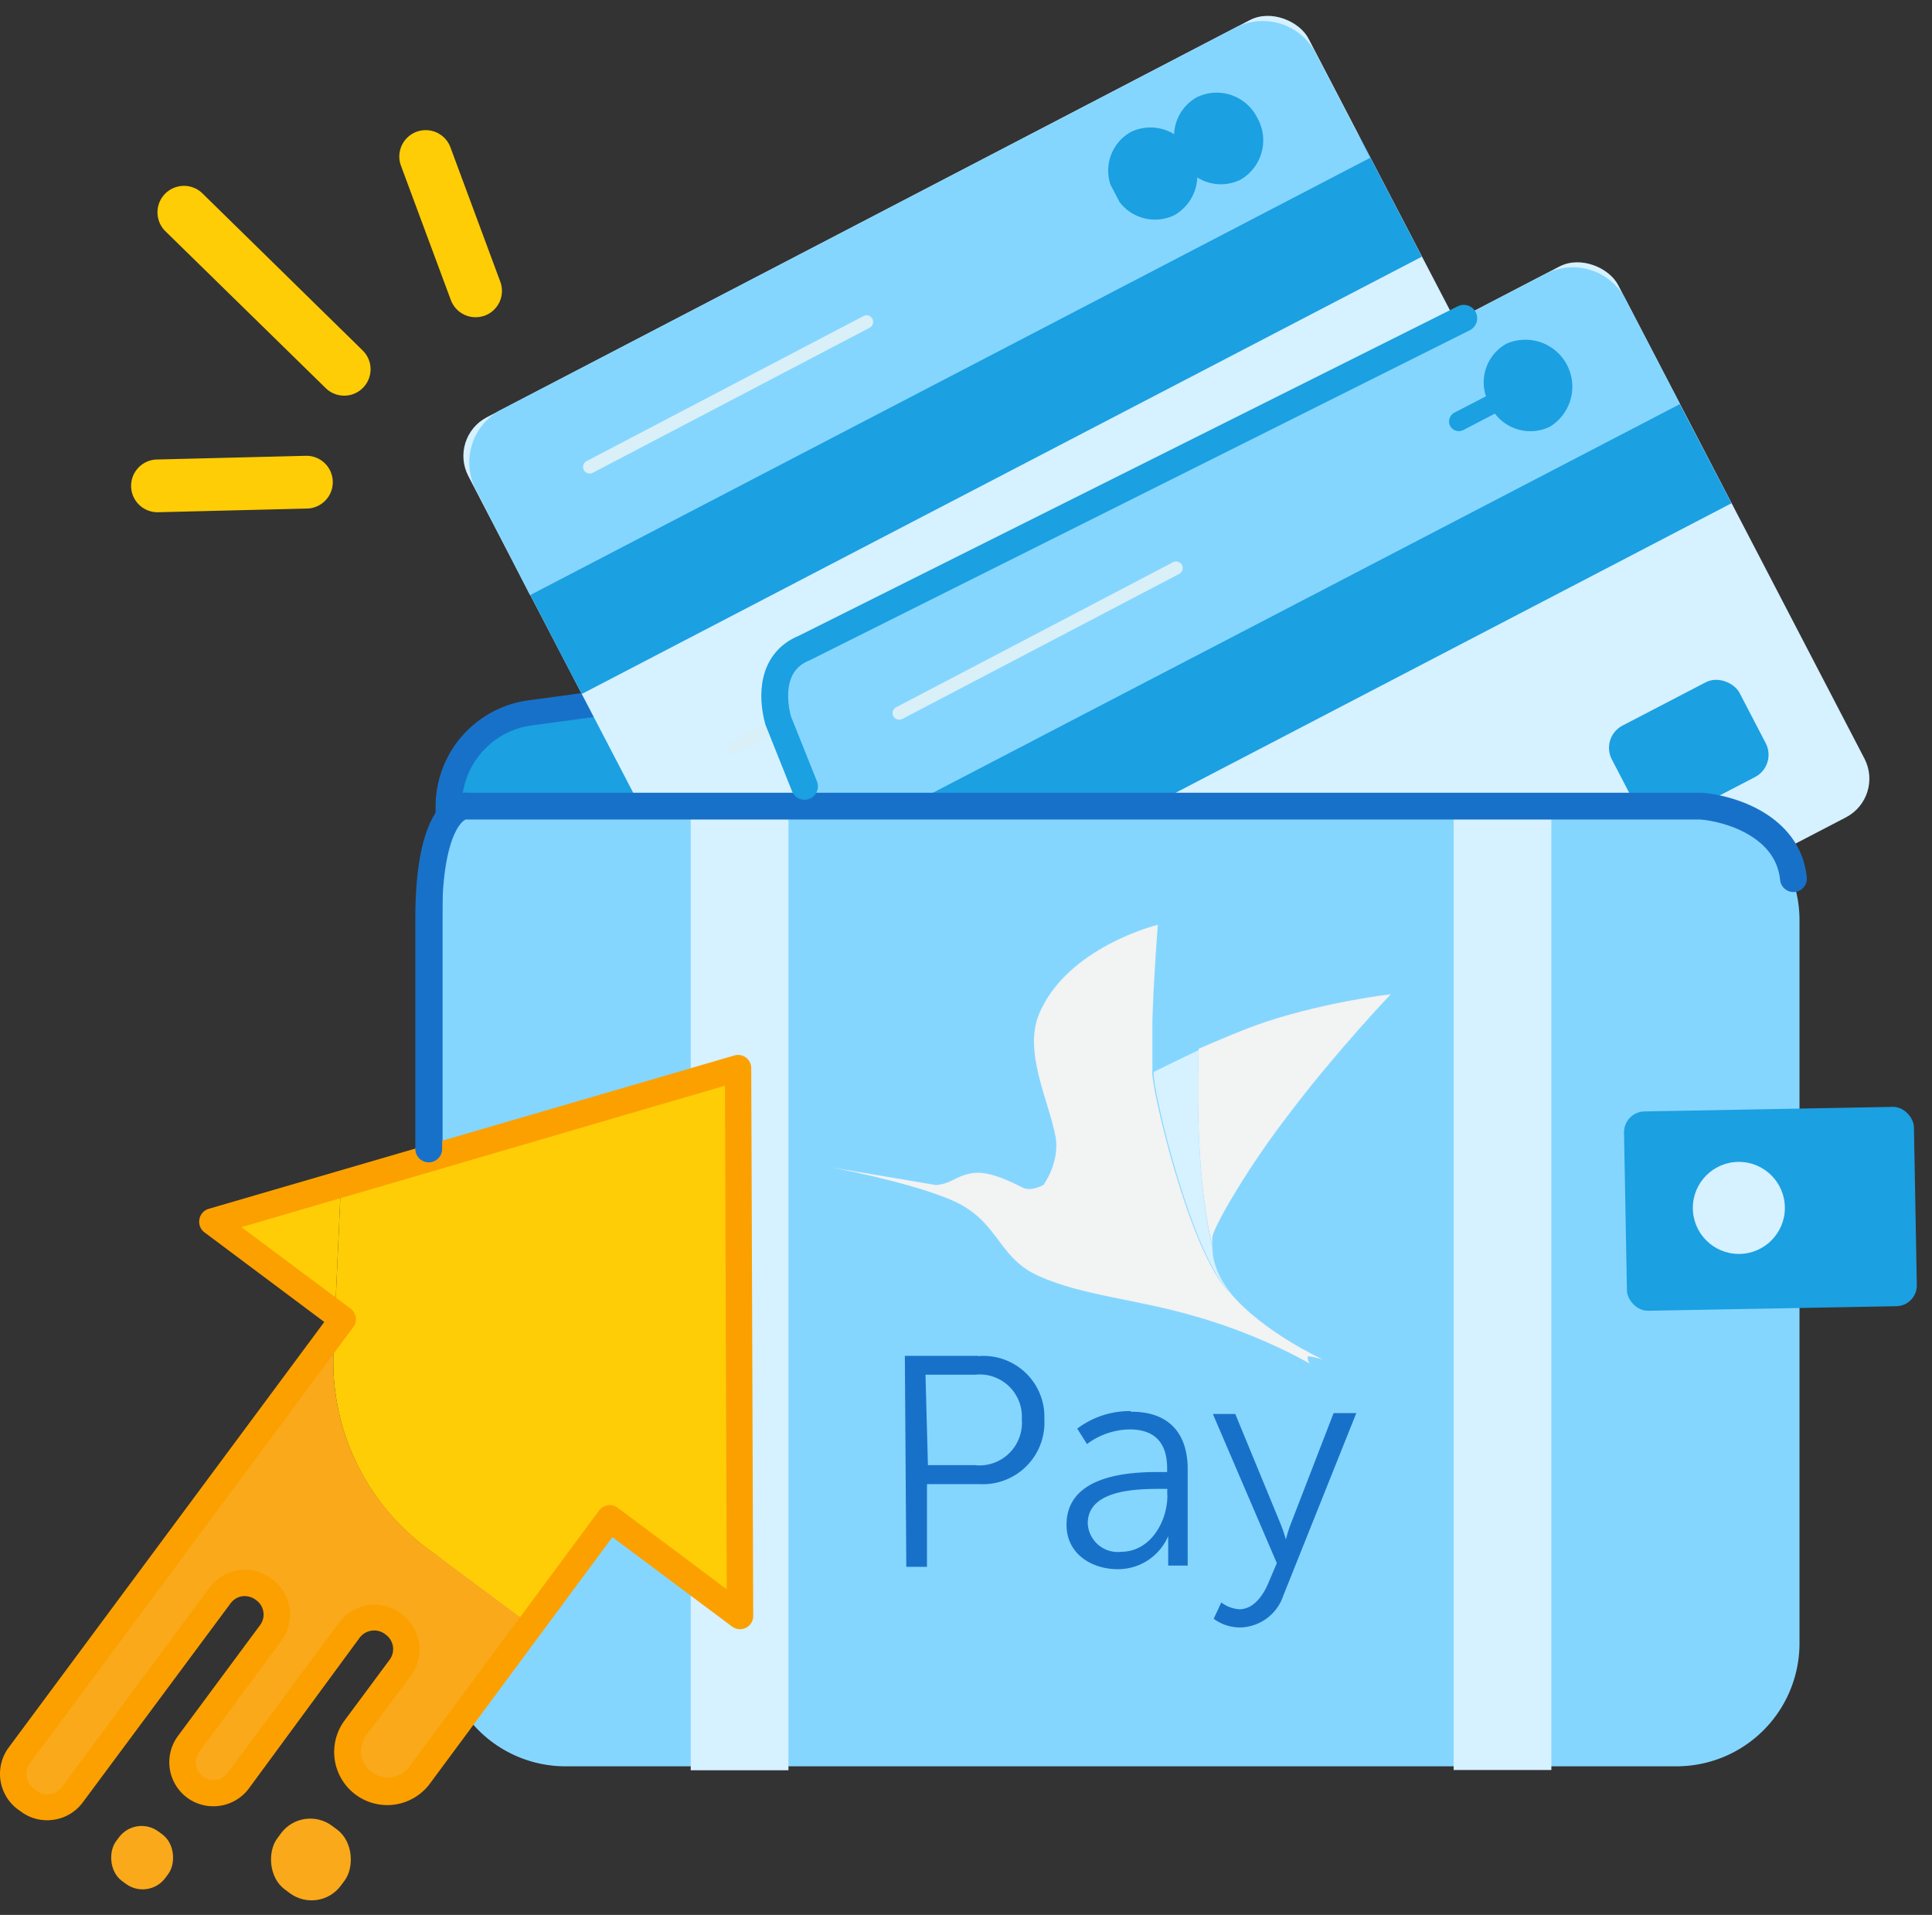 <svg xmlns="http://www.w3.org/2000/svg" width="113" height="112" fill="none" viewBox="0 0 113 112"><rect x="0" y="0" width="113" height="112" fill="#333333" stroke="none"/><path fill="#1BA0E2" d="M100.168 38.605v45.71a5.476 5.476 0 0 1-4.627 5.398l-61.535 9.255c-.349.06-.704.078-1.057.053a7.203 7.203 0 0 1-6.67-7.172V47.12a5.483 5.483 0 0 1 4.742-5.398l62.97-8.53a5.483 5.483 0 0 1 6.177 5.414Z"/><path fill="#1871C9" fill-rule="evenodd" d="M32.857 99.808h.309c.305-.01.609-.041.91-.092l61.542-9.255a6.277 6.277 0 0 0 5.321-6.17V38.583a6.243 6.243 0 0 0-7.087-6.17l-62.977 8.553a6.27 6.27 0 0 0-5.398 6.17v44.73a7.982 7.982 0 0 0 7.38 7.943ZM94.06 33.947c.209-.03.42-.046.632-.046a4.712 4.712 0 0 1 4.704 4.704V84.26a4.728 4.728 0 0 1-4.002 4.628L33.85 98.142c-.293.05-.59.068-.887.054a6.455 6.455 0 0 1-5.953-6.409v-44.73a4.728 4.728 0 0 1 4.08-4.627l62.968-8.483Z" clip-rule="evenodd"/><rect width="55.404" height="36.316" x="26.214" y="25.582" fill="#D6F1FF" rx="2.548" transform="rotate(-27.5 26.214 25.582)"/><path fill="#1BA0E2" d="M83.162 15.013 79.73 8.412a3.501 3.501 0 0 0-4.627-1.65L31.915 29.233a3.494 3.494 0 0 0-1.31 4.759l3.415 6.601"/><path fill="#85D6FF" d="M72.365 1.563 29.178 24.03a3.501 3.501 0 0 0-1.265 4.766l3.085 6.015L80.139 9.23l-3.13-6.016a3.494 3.494 0 0 0-4.644-1.65Z"/><path fill="#1BA0E2" d="M70.013 5.682a2.591 2.591 0 0 0-1.21 3.084l.532.98a2.599 2.599 0 0 0 3.208.771 2.66 2.66 0 0 0 1.002-3.61 2.653 2.653 0 0 0-3.532-1.225Z"/><path fill="#1BA0E2" d="M66.158 7.71a2.591 2.591 0 0 0-1.21 3.085l.531 1.018a2.6 2.6 0 0 0 3.209.771 2.645 2.645 0 0 0 .994-3.61 2.645 2.645 0 0 0-3.524-1.264Z"/><path fill="#D9F0F8" d="M34.49 27.692a.378.378 0 0 1-.346-.208.386.386 0 0 1 .17-.517l16.195-8.483a.386.386 0 0 1 .516.162.393.393 0 0 1-.161.524l-16.196 8.484a.354.354 0 0 1-.177.038ZM45.358 48.823a.386.386 0 0 1-.339-.208.378.378 0 0 1 .162-.517L70.13 35.196a.386.386 0 1 1 .354.686L45.536 48.777a.354.354 0 0 1-.178.046ZM42.938 44.111a.378.378 0 0 1-.37-.2.393.393 0 0 1 .162-.525l15.424-8.044a.386.386 0 0 1 .516.163.393.393 0 0 1-.162.524l-15.424 8.044a.355.355 0 0 1-.146.038Z"/><rect width="8.422" height="6.247" x="75.496" y="28.703" fill="#1BA0E2" rx="1.466" transform="rotate(-27.5 75.496 28.703)"/><rect width="55.404" height="36.316" x="44.315" y="39.978" fill="#D6F1FF" rx="2.548" transform="rotate(-27.48 44.315 39.978)"/><path fill="#1BA0E2" d="m101.271 29.435-3.431-6.578a3.51 3.51 0 0 0-4.628-1.65L50.025 43.663a3.501 3.501 0 0 0-1.32 4.758l3.44 6.602"/><path fill="#85D6FF" d="m90.474 15.977-43.187 22.45a3.501 3.501 0 0 0-1.32 4.766L49.1 49.21l49.165-25.581-3.132-6.023a3.494 3.494 0 0 0-4.658-1.628Z"/><path fill="#1BA0E2" d="M88.122 20.096a2.591 2.591 0 0 0-1.211 3.084l-1.851.957a.586.586 0 0 0-.247.771c.147.278.49.388.771.247l1.851-.964a2.607 2.607 0 0 0 3.208.771 2.745 2.745 0 0 0-2.53-4.859l.009-.007Z"/><path fill="#D9F0F8" d="M52.593 42.09a.378.378 0 0 1-.34-.2.386.386 0 0 1 .163-.524l16.195-8.483a.386.386 0 1 1 .355.686L52.77 42.052a.354.354 0 0 1-.178.039ZM63.45 63.23a.385.385 0 0 1-.338-.208.393.393 0 0 1 .161-.525L88.23 49.572a.386.386 0 0 1 .355.678L63.628 63.183a.355.355 0 0 1-.177.047ZM61.075 58.518a.393.393 0 0 1-.386-.185.386.386 0 0 1 .162-.517l15.424-8.044a.388.388 0 0 1 .363.686l-15.424 8.036a.41.41 0 0 1-.14.024Z"/><rect width="8.422" height="6.247" x="93.597" y="43.115" fill="#1BA0E2" rx="1.466" transform="rotate(-27.48 93.597 43.115)"/><path fill="#85D6FF" d="M105.25 53.805v42.309a7.195 7.195 0 0 1-7.195 7.195h-64.99a7.194 7.194 0 0 1-7.18-7.187V49.618a2.985 2.985 0 0 1 2.984-2.992h69.193a7.196 7.196 0 0 1 7.188 7.18Z"/><path fill="#D6F1FF" d="M40.4 46.27h5.715v57.27H40.4zM85.022 46.255h5.715v57.27h-5.715z"/><rect width="16.959" height="11.661" x="112.135" y="76.376" fill="#1BA0E2" rx="1.215" transform="rotate(178.95 112.135 76.376)"/><circle cx="101.703" cy="70.649" r="2.692" fill="#D6F1FF"/><path fill="#1871C9" fill-rule="evenodd" d="M57.073 85.694h-2.8l-.139-5.19v-.1h2.908a2.468 2.468 0 0 1 2.722 2.607 2.491 2.491 0 0 1-2.691 2.691v-.008Zm.107-6.393h-4.257l.085 12.34h1.21v-4.836h3.085a3.601 3.601 0 0 0 3.78-3.794 3.563 3.563 0 0 0-3.857-3.694l-.046-.016ZM68.28 87.46c0 1.543-.996 3.286-2.684 3.301a1.759 1.759 0 0 1-1.975-1.658c0-1.943 2.761-2.013 4.142-2.02h.509v.377h.007Zm-2.144-4.927a5.09 5.09 0 0 0-3.131 1.025l.57.903a4.272 4.272 0 0 1 2.484-.856c1.264 0 2.198.563 2.205 2.267v.224h-.486c-1.542 0-5.398.108-5.398 3.084 0 1.759 1.542 2.607 3.008 2.6a3.193 3.193 0 0 0 2.938-1.936V91.57h1.141v-5.637c0-2.206-1.203-3.378-3.324-3.363l-.007-.038ZM77.995 82.664l-2.491 6.447a7.41 7.41 0 0 0-.293.933s-.139-.486-.316-.925l-2.645-6.417h-1.311l3.74 8.723-.532 1.25c-.347.77-.887 1.441-1.658 1.449a1.95 1.95 0 0 1-1.057-.401l-.447.956c.447.33.987.508 1.542.51a2.722 2.722 0 0 0 2.53-1.86l4.272-10.68h-1.303" clip-rule="evenodd"/><path fill="#FFCD05" d="m19.508 79.008.046-1.187.494-.663-.448-.332.34-7.558 23.228-6.794.062 16.928.054 15.115-7.62-5.691-4.627 6.239-6.015-4.473a13.62 13.62 0 0 1-5.514-11.584Z"/><path fill="#FFCD05" d="m12.427 71.466 7.511-2.198-.339 7.558-7.172-5.36Z"/><path fill="#F9A91A" d="m1.137 102.677 10.85-14.653 7.566-10.21L19.507 79A13.62 13.62 0 0 0 25.02 90.57l6.015 4.473-6.516 8.792a2.33 2.33 0 0 1-4.008-.463 2.328 2.328 0 0 1 .267-2.313l2.63-3.556a1.812 1.812 0 0 0-.378-2.53l-.054-.038a1.812 1.812 0 0 0-2.53.378l-6.516 8.792a1.805 1.805 0 1 1-2.9-2.152l4.805-6.486a1.812 1.812 0 0 0-.378-2.53l-.062-.045a1.812 1.812 0 0 0-2.53.377L4.222 104.96a1.81 1.81 0 0 1-2.53.416l-.177-.131a1.81 1.81 0 0 1-.377-2.568Z"/><path fill="#FCA000" fill-rule="evenodd" d="M1.222 105.955a2.566 2.566 0 0 0 1.928.478 2.567 2.567 0 0 0 1.689-1.011l8.653-11.653c.164-.219.408-.365.678-.408a1.11 1.11 0 0 1 .826.239 1.034 1.034 0 0 1 .216 1.45l-4.805 6.486a2.583 2.583 0 0 0 .54 3.609c1.147.841 2.758.6 3.609-.54l6.478-8.815a1.064 1.064 0 0 1 1.543-.17c.457.343.554.99.216 1.45l-2.638 3.556a3.103 3.103 0 1 0 4.99 3.694l10.673-14.414 7.003 5.229a.771.771 0 0 0 1.234-.625l-.116-32.044a.77.77 0 0 0-.987-.733l-30.748 8.97a.771.771 0 0 0-.54.609.771.771 0 0 0 .3.771l7.003 5.237L.505 102.214a2.592 2.592 0 0 0 .532 3.61l.185.131Zm.747-1.35a1.056 1.056 0 0 1-.216-1.473l18.91-25.511a.77.77 0 0 0-.154-1.08l-6.386-4.766 28.28-8.275.101 29.452-6.378-4.766a.771.771 0 0 0-1.08.154L23.902 103.38a1.561 1.561 0 0 1-2.506-1.859l2.645-3.509a2.6 2.6 0 0 0-.601-3.648 2.576 2.576 0 0 0-3.602.533l-6.517 8.791a1.034 1.034 0 0 1-1.45.216 1.015 1.015 0 0 1-.408-.678c-.039-.273.03-.549.193-.772l4.804-6.485a2.591 2.591 0 0 0-.594-3.648 2.537 2.537 0 0 0-1.912-.478 2.568 2.568 0 0 0-1.697 1.01l-8.645 11.676a1.055 1.055 0 0 1-.686.401 1.01 1.01 0 0 1-.772-.193l-.185-.131Z" clip-rule="evenodd"/><rect width="3.594" height="3.594" x="7.939" y="106.139" fill="#F9A91A" rx="1.654" transform="rotate(36.54 7.94 106.139)"/><rect width="4.635" height="4.635" x="17.703" y="105.517" fill="#F9A91A" rx="2.133" transform="rotate(36.54 17.703 105.517)"/><path fill="#FFCD05" d="M27.782 18.553a1.542 1.542 0 0 1-1.412-1.002l-2.93-7.89a1.544 1.544 0 0 1 2.892-1.08l2.93 7.898a1.542 1.542 0 0 1-.91 1.982 1.611 1.611 0 0 1-.57.092ZM20.132 23.142c-.404 0-.792-.157-1.08-.44L9.659 13.51a1.549 1.549 0 0 1 2.159-2.221l9.393 9.208a1.543 1.543 0 0 1-1.08 2.645ZM9.211 29.96a1.542 1.542 0 0 1 0-3.085l8.676-.216a1.543 1.543 0 0 1 .078 3.085l-8.692.215h-.062Z"/><path fill="#F2F3F3" d="M54.733 69.309s.319 0 .717-.16c.398-.159.956-.557 1.753-.557.876 0 1.992.557 2.63.876.477.24 1.194-.16 1.194-.16s.956-1.274.718-2.788c-.399-2.151-1.913-5.02-.957-7.25 1.674-3.905 6.932-5.18 6.932-5.18s-.239 3.028-.318 5.578v2.948c-.16.717 2.23 10.916 4.541 12.987 1.913 2.311 5.418 3.904 5.418 3.904s-.876-.239-.876-.159c0 .08 0 .399.239.478-.797-.478-3.506-1.912-6.932-2.868-3.267-.956-6.534-1.195-9.004-2.31-2.55-1.116-2.31-3.347-5.338-4.542-2.55-1.036-6.852-1.833-6.852-1.833l6.135 1.036Z"/><path fill="#F2F3F3" d="M70.905 72.337c.16-.718 2.072-4.064 4.542-7.251 2.709-3.586 5.896-6.932 5.896-6.932s-3.585.398-7.25 1.593c-1.435.478-2.869 1.116-3.984 1.594 0 0-.32 7.012.796 11.473v-.477Z"/><path fill="#D6F1FF" d="M70.11 61.42c-1.514.718-2.63 1.276-2.63 1.276-.16.717 2.231 10.916 4.542 12.987-.717-.876-1.116-1.832-1.116-2.789-1.115-4.462-.796-11.473-.796-11.473Z"/><path stroke="#1871C9" stroke-linecap="round" stroke-width="1.568" d="M104.896 51.391c-.308-3.085-3.727-4.113-5.398-4.241H27.39c-.771-.129-2.314 1.002-2.314 6.555V67.2"/><path stroke="#1BA0E2" stroke-linecap="round" stroke-width="1.568" d="m47.055 45.993-1.542-3.856c-.386-1.414-.385-3.47 1.542-4.242l38.56-19.28"/></svg>